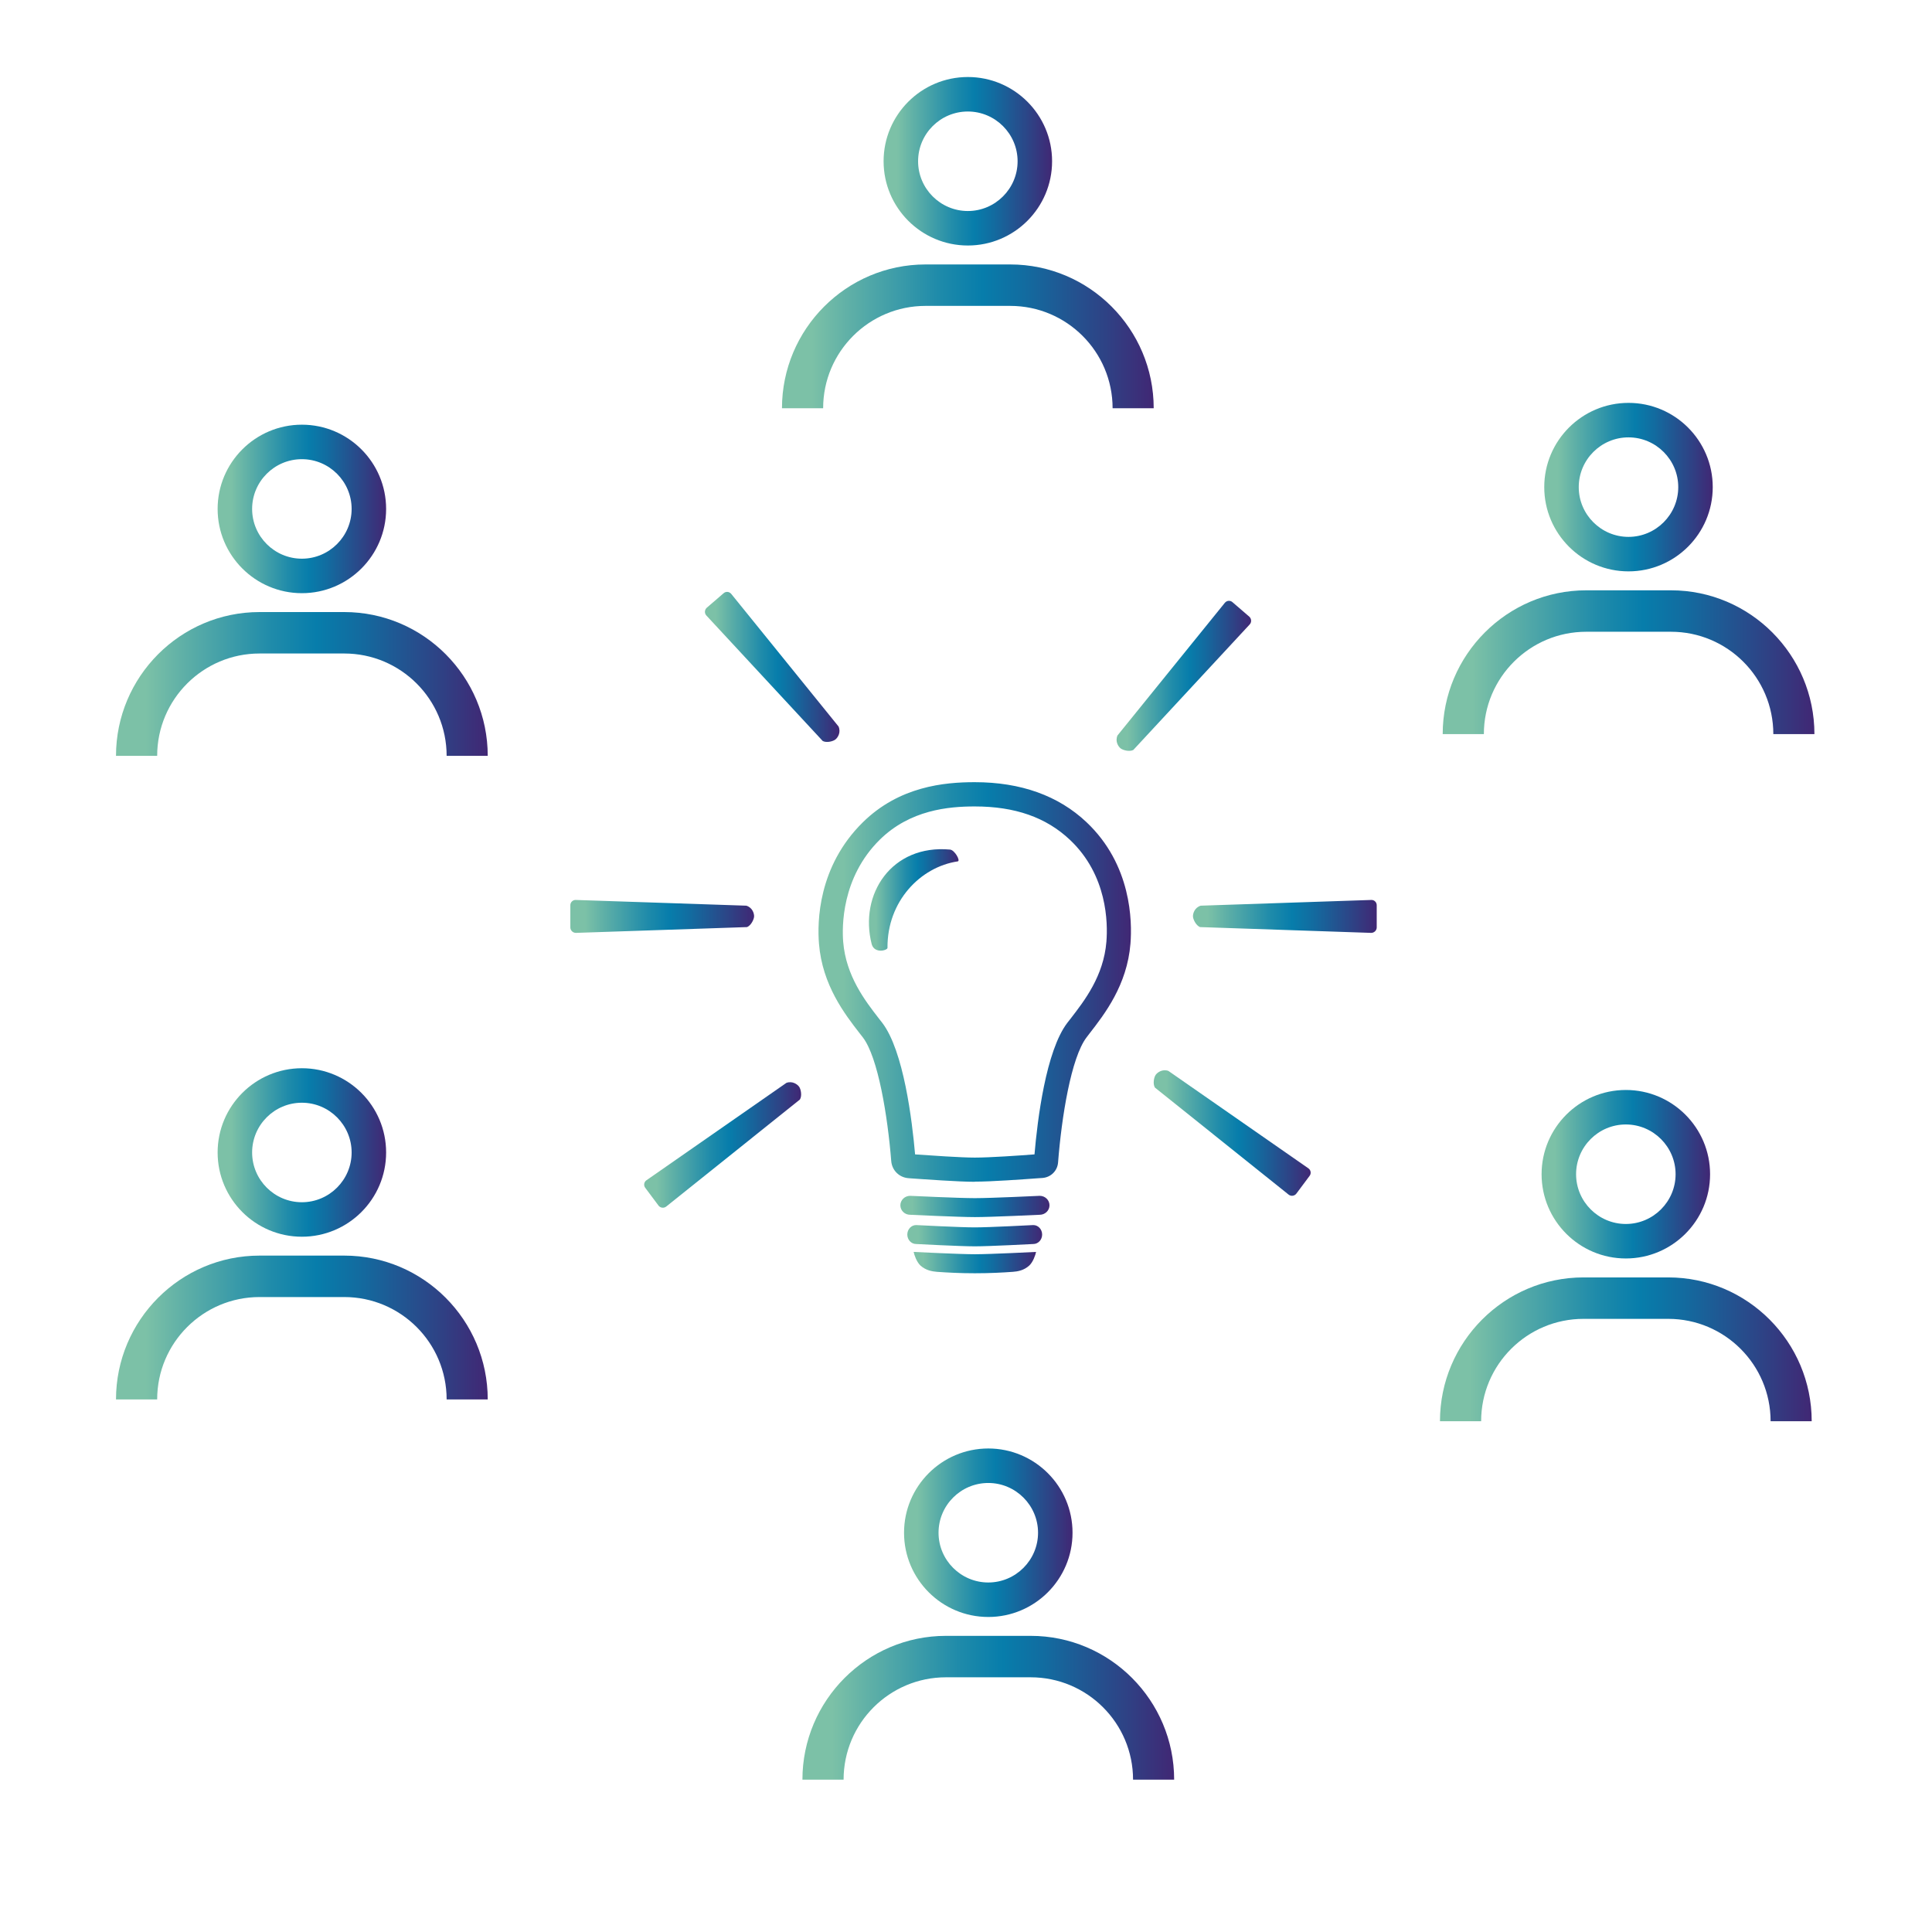 <?xml version="1.0" encoding="UTF-8"?>
<svg id="uuid-8b3b9fe8-c8fe-4e47-8f19-1e98771cfd85" data-name="Ebene 1" xmlns="http://www.w3.org/2000/svg" xmlns:xlink="http://www.w3.org/1999/xlink" viewBox="0 0 283.46 283.46">
  <defs>
    <linearGradient id="uuid-a23daec1-c74c-4b51-91cb-309bc79dd17b" data-name="Unbenannter Verlauf 6" x1="120.09" y1="144.07" x2="165.94" y2="144.07" gradientUnits="userSpaceOnUse">
      <stop offset=".08" stop-color="#7cc1a7"/>
      <stop offset=".18" stop-color="#5fb0a7"/>
      <stop offset=".42" stop-color="#1f8baa"/>
      <stop offset=".54" stop-color="#077dab"/>
      <stop offset=".65" stop-color="#126ca0"/>
      <stop offset=".87" stop-color="#2e4285"/>
      <stop offset="1" stop-color="#412774"/>
    </linearGradient>
    <linearGradient id="uuid-cbfbda4e-c3a1-4a6f-befa-ffa21f9f9ea2" data-name="Unbenannter Verlauf 6" x1="132.1" y1="177" x2="153.98" y2="177" xlink:href="#uuid-a23daec1-c74c-4b51-91cb-309bc79dd17b"/>
    <linearGradient id="uuid-7069ffbd-10a5-4104-b7d5-4650a5f41342" data-name="Unbenannter Verlauf 6" x1="133.12" y1="181.3" x2="152.91" y2="181.3" xlink:href="#uuid-a23daec1-c74c-4b51-91cb-309bc79dd17b"/>
    <linearGradient id="uuid-5045a97f-208e-43ee-828d-86c38a4e37fe" data-name="Unbenannter Verlauf 6" x1="134.06" y1="185.24" x2="152.02" y2="185.24" xlink:href="#uuid-a23daec1-c74c-4b51-91cb-309bc79dd17b"/>
    <linearGradient id="uuid-5019c317-0472-4b75-88ad-08976f810697" data-name="Unbenannter Verlauf 6" x1="175.02" y1="134.45" x2="201.99" y2="134.45" xlink:href="#uuid-a23daec1-c74c-4b51-91cb-309bc79dd17b"/>
    <linearGradient id="uuid-d6aebc84-179b-4d33-9c04-1609794353b1" data-name="Unbenannter Verlauf 6" x1="163.83" y1="99.16" x2="183.56" y2="99.16" xlink:href="#uuid-a23daec1-c74c-4b51-91cb-309bc79dd17b"/>
    <linearGradient id="uuid-503baf2b-3f01-4100-96e1-275538f6cbf6" data-name="Unbenannter Verlauf 6" x1="169.27" y1="166.23" x2="192.3" y2="166.23" xlink:href="#uuid-a23daec1-c74c-4b51-91cb-309bc79dd17b"/>
    <linearGradient id="uuid-1e4cf6ec-7d1e-4a16-8924-256eabd1df46" data-name="Unbenannter Verlauf 6" x1="83.68" y1="134.45" x2="110.65" y2="134.45" xlink:href="#uuid-a23daec1-c74c-4b51-91cb-309bc79dd17b"/>
    <linearGradient id="uuid-86b7e660-8a7b-410b-8e18-f8825ec6bc61" data-name="Unbenannter Verlauf 6" x1="103.43" y1="97.84" x2="123.16" y2="97.84" xlink:href="#uuid-a23daec1-c74c-4b51-91cb-309bc79dd17b"/>
    <linearGradient id="uuid-bceb93cc-8681-4cd1-8163-637b8d697922" data-name="Unbenannter Verlauf 6" x1="94.51" y1="167.98" x2="117.54" y2="167.98" xlink:href="#uuid-a23daec1-c74c-4b51-91cb-309bc79dd17b"/>
    <linearGradient id="uuid-76b6c785-37a6-49f6-9636-d253065d4b78" data-name="Unbenannter Verlauf 6" x1="127.48" y1="132.04" x2="140.64" y2="132.04" xlink:href="#uuid-a23daec1-c74c-4b51-91cb-309bc79dd17b"/>
    <linearGradient id="uuid-f84fddff-15b4-4c45-b611-b08c999511ba" data-name="Unbenannter Verlauf 6" x1="17.02" y1="194.77" x2="71.56" y2="194.77" xlink:href="#uuid-a23daec1-c74c-4b51-91cb-309bc79dd17b"/>
    <linearGradient id="uuid-5e46391c-3b80-4b24-9589-ce196c3c5a51" data-name="Unbenannter Verlauf 6" x1="31.93" y1="169.09" x2="56.65" y2="169.09" xlink:href="#uuid-a23daec1-c74c-4b51-91cb-309bc79dd17b"/>
    <linearGradient id="uuid-8ea7e182-389c-4cf4-862f-3d054eeebfcc" data-name="Unbenannter Verlauf 6" x1="117.73" y1="250.56" x2="172.27" y2="250.56" xlink:href="#uuid-a23daec1-c74c-4b51-91cb-309bc79dd17b"/>
    <linearGradient id="uuid-045c2a3e-81b4-4490-9f59-bf8121de8ca8" data-name="Unbenannter Verlauf 6" x1="132.64" y1="224.88" x2="157.36" y2="224.88" xlink:href="#uuid-a23daec1-c74c-4b51-91cb-309bc79dd17b"/>
    <linearGradient id="uuid-321d6cac-d600-46c1-aa4b-b678e39ec0d6" data-name="Unbenannter Verlauf 6" x1="211.27" y1="197.97" x2="265.81" y2="197.97" xlink:href="#uuid-a23daec1-c74c-4b51-91cb-309bc79dd17b"/>
    <linearGradient id="uuid-743416c4-59aa-4b20-8ddd-506cde00a788" data-name="Unbenannter Verlauf 6" x1="226.18" y1="172.28" x2="250.9" y2="172.28" xlink:href="#uuid-a23daec1-c74c-4b51-91cb-309bc79dd17b"/>
    <linearGradient id="uuid-b4d21e75-c95c-4d46-b125-96da07aefa78" data-name="Unbenannter Verlauf 6" x1="211.66" y1="97.16" x2="266.2" y2="97.16" xlink:href="#uuid-a23daec1-c74c-4b51-91cb-309bc79dd17b"/>
    <linearGradient id="uuid-0cdf3519-32b4-4486-b9e1-c1bb581b9227" data-name="Unbenannter Verlauf 6" x1="226.57" y1="71.47" x2="251.3" y2="71.47" xlink:href="#uuid-a23daec1-c74c-4b51-91cb-309bc79dd17b"/>
    <linearGradient id="uuid-d9adcc6f-b3c7-4a74-ad68-c95f8a7aa417" data-name="Unbenannter Verlauf 6" x1="114.73" y1="49.35" x2="169.27" y2="49.35" xlink:href="#uuid-a23daec1-c74c-4b51-91cb-309bc79dd17b"/>
    <linearGradient id="uuid-9545f24c-8fda-4310-9da3-6025ab87c3e8" data-name="Unbenannter Verlauf 6" x1="129.64" y1="23.66" x2="154.36" y2="23.66" xlink:href="#uuid-a23daec1-c74c-4b51-91cb-309bc79dd17b"/>
    <linearGradient id="uuid-16bfe8e7-4e77-4c6b-accb-66ecaf7e86b6" data-name="Unbenannter Verlauf 6" x1="17.02" y1="100.35" x2="71.56" y2="100.35" xlink:href="#uuid-a23daec1-c74c-4b51-91cb-309bc79dd17b"/>
    <linearGradient id="uuid-2bd700d4-29f5-4eac-9287-be05ee7fa527" data-name="Unbenannter Verlauf 6" x1="31.93" y1="74.67" x2="56.65" y2="74.67" xlink:href="#uuid-a23daec1-c74c-4b51-91cb-309bc79dd17b"/>
  </defs>
  <g>
    <path d="M143.01,173.39c-2.34,0-7.17-.35-9.49-.51l-.23-.02c-1.36-.1-2.42-1.15-2.53-2.51-.52-6.54-1.92-15.21-4.16-18.14l-.46-.59c-2.19-2.82-5.49-7.08-5.98-13.16-.26-3.19-.15-11.32,6.42-17.8,5.36-5.28,11.94-5.9,16.42-5.9h.01c6.76,0,12.28,1.98,16.4,5.87,6.62,6.25,6.71,14.55,6.45,17.82-.49,6.08-3.8,10.34-5.99,13.16l-.45.59c-2.27,2.97-3.67,11.73-4.18,18.34-.09,1.24-1.06,2.2-2.3,2.29l-.61.04c-2.21.16-6.82.5-9.32.5ZM151.7,170.28h0s0,0,0,0ZM134.25,169.37c2.29.16,6.71.47,8.77.47,2.27,0,6.5-.3,8.76-.47.43-5.05,1.67-15.2,4.83-19.32l.47-.6c2.04-2.64,4.84-6.25,5.25-11.28.22-2.77.15-9.76-5.35-14.95-3.49-3.3-8.06-4.9-13.96-4.9h-.01c-3.86,0-9.49.51-13.93,4.88-5.66,5.58-5.54,12.88-5.37,14.98.41,5.02,3.21,8.64,5.25,11.27l.47.6c3.16,4.12,4.4,14.39,4.83,19.32Z" fill="url(#uuid-a23daec1-c74c-4b51-91cb-309bc79dd17b)" stroke-width="0"/>
    <path d="M152.54,178.23s-7.12.34-9.5.34-9.5-.34-9.5-.34c-.8,0-1.44-.62-1.44-1.39h0c0-.77.65-1.39,1.44-1.39,0,0,7.12.34,9.5.34s9.5-.34,9.5-.34c.8,0,1.44.62,1.44,1.39h0c0,.77-.65,1.39-1.44,1.39Z" fill="url(#uuid-cbfbda4e-c3a1-4a6f-befa-ffa21f9f9ea2)" stroke-width="0"/>
    <path d="M151.6,182.52s-6.44.34-8.59.34-8.59-.34-8.59-.34c-.72,0-1.3-.62-1.3-1.39h0c0-.77.58-1.39,1.3-1.39,0,0,6.44.34,8.59.34s8.59-.34,8.59-.34c.72,0,1.3.62,1.3,1.39h0c0,.77-.58,1.39-1.3,1.39Z" fill="url(#uuid-7069ffbd-10a5-4104-b7d5-4650a5f41342)" stroke-width="0"/>
    <path d="M143.04,186.81c2.25,0,4.03-.1,5.57-.21.71-.05,1.62-.21,2.4-.92.55-.5.92-1.57,1-2,0,0-6.73.34-8.98.34-2.25,0-8.98-.34-8.98-.34.08.43.45,1.5,1,2,.78.71,1.7.86,2.4.92,1.54.11,3.33.21,5.57.21Z" fill="url(#uuid-5045a97f-208e-43ee-828d-86c38a4e37fe)" stroke-width="0"/>
    <path d="M176.05,136.02l25.11.85c.43.01.81-.33.83-.77v-3.25c.02-.46-.35-.83-.8-.81l-25.02.84c-.91.28-1.15,1.15-1.14,1.57s.43,1.32,1.03,1.57Z" fill="url(#uuid-5019c317-0472-4b75-88ad-08976f810697)" stroke-width="0"/>
    <path d="M166.27,110.04l17.08-18.42c.3-.32.28-.82-.04-1.13l-2.46-2.12c-.33-.32-.85-.28-1.14.07l-15.75,19.46c-.38.87.11,1.62.44,1.89s1.28.54,1.86.25Z" fill="url(#uuid-d6aebc84-179b-4d33-9c04-1609794353b1)" stroke-width="0"/>
    <path d="M169.45,159.57l19.61,15.7c.34.27.84.22,1.12-.12l1.94-2.6c.29-.35.22-.87-.15-1.13l-20.55-14.3c-.89-.31-1.61.23-1.86.58s-.45,1.32-.11,1.87Z" fill="url(#uuid-503baf2b-3f01-4100-96e1-275538f6cbf6)" stroke-width="0"/>
    <path d="M109.62,136.02l-25.11.85c-.43.01-.81-.33-.83-.77v-3.25c-.02-.46.35-.83.8-.81l25.02.84c.91.28,1.15,1.15,1.14,1.57s-.43,1.32-1.03,1.57Z" fill="url(#uuid-1e4cf6ec-7d1e-4a16-8924-256eabd1df46)" stroke-width="0"/>
    <path d="M120.72,108.73l-17.08-18.42c-.3-.32-.28-.82.04-1.13l2.46-2.12c.33-.32.85-.28,1.14.07l15.75,19.46c.38.87-.11,1.62-.44,1.89-.33.28-1.28.54-1.86.25Z" fill="url(#uuid-86b7e660-8a7b-410b-8e18-f8825ec6bc61)" stroke-width="0"/>
    <path d="M117.36,161.32l-19.61,15.7c-.34.27-.84.22-1.12-.12l-1.94-2.6c-.29-.35-.22-.87.15-1.13l20.55-14.3c.89-.31,1.61.23,1.86.58s.45,1.32.11,1.87Z" fill="url(#uuid-bceb93cc-8681-4cd1-8163-637b8d697922)" stroke-width="0"/>
    <path d="M139.39,124.65c.68.06,1.57,1.66,1.13,1.73-5.5.82-10.37,5.87-10.31,12.69,0,.36-1.88.9-2.31-.52-1.9-7.38,2.95-14.69,11.5-13.9Z" fill="url(#uuid-76b6c785-37a6-49f6-9636-d253065d4b78)" stroke-width="0"/>
  </g>
  <g>
    <path d="M50.51,184.22h-12.43c-11.62,0-21.06,9.48-21.06,21.1h6.04c0-8.31,6.75-15.02,15.02-15.02h12.43c8.27,0,15.02,6.71,15.02,15.02h6.03c0-11.63-9.43-21.1-21.05-21.1Z" fill="url(#uuid-f84fddff-15b4-4c45-b611-b08c999511ba)" stroke-width="0"/>
    <path d="M44.29,181.45c-6.82,0-12.36-5.54-12.36-12.36s5.54-12.36,12.36-12.36,12.36,5.54,12.36,12.36-5.54,12.36-12.36,12.36ZM44.29,161.79c-4.03,0-7.3,3.28-7.3,7.3s3.28,7.3,7.3,7.3,7.3-3.28,7.3-7.3-3.28-7.3-7.3-7.3Z" fill="url(#uuid-5e46391c-3b80-4b24-9589-ce196c3c5a51)" stroke-width="0"/>
  </g>
  <g>
    <path d="M151.22,240.01h-12.43c-11.62,0-21.06,9.48-21.06,21.1h6.04c0-8.31,6.75-15.02,15.02-15.02h12.43c8.27,0,15.02,6.71,15.02,15.02h6.03c0-11.63-9.43-21.1-21.05-21.1Z" fill="url(#uuid-8ea7e182-389c-4cf4-862f-3d054eeebfcc)" stroke-width="0"/>
    <path d="M145,237.24c-6.82,0-12.36-5.54-12.36-12.36s5.54-12.36,12.36-12.36,12.36,5.54,12.36,12.36-5.54,12.36-12.36,12.36ZM145,217.58c-4.03,0-7.3,3.28-7.3,7.3s3.28,7.3,7.3,7.3,7.3-3.28,7.3-7.3-3.28-7.3-7.3-7.3Z" fill="url(#uuid-045c2a3e-81b4-4490-9f59-bf8121de8ca8)" stroke-width="0"/>
  </g>
  <g>
    <path d="M244.76,187.42h-12.43c-11.62,0-21.06,9.48-21.06,21.1h6.04c0-8.31,6.75-15.02,15.02-15.02h12.43c8.27,0,15.02,6.71,15.02,15.02h6.03c0-11.63-9.43-21.1-21.05-21.1Z" fill="url(#uuid-321d6cac-d600-46c1-aa4b-b678e39ec0d6)" stroke-width="0"/>
    <path d="M238.54,184.64c-6.82,0-12.36-5.54-12.36-12.36s5.54-12.36,12.36-12.36,12.36,5.54,12.36,12.36-5.54,12.36-12.36,12.36ZM238.54,164.98c-4.03,0-7.3,3.28-7.3,7.3s3.28,7.3,7.3,7.3,7.3-3.28,7.3-7.3-3.28-7.3-7.3-7.3Z" fill="url(#uuid-743416c4-59aa-4b20-8ddd-506cde00a788)" stroke-width="0"/>
  </g>
  <g>
    <path d="M245.16,86.61h-12.43c-11.62,0-21.06,9.48-21.06,21.1h6.04c0-8.31,6.75-15.02,15.02-15.02h12.43c8.27,0,15.02,6.71,15.02,15.02h6.03c0-11.63-9.43-21.1-21.05-21.1Z" fill="url(#uuid-b4d21e75-c95c-4d46-b125-96da07aefa78)" stroke-width="0"/>
    <path d="M238.93,83.83c-6.82,0-12.36-5.54-12.36-12.36s5.54-12.36,12.36-12.36,12.36,5.54,12.36,12.36-5.54,12.36-12.36,12.36ZM238.93,64.17c-4.03,0-7.3,3.28-7.3,7.3s3.28,7.3,7.3,7.3,7.3-3.28,7.3-7.3-3.28-7.3-7.3-7.3Z" fill="url(#uuid-0cdf3519-32b4-4486-b9e1-c1bb581b9227)" stroke-width="0"/>
  </g>
  <g>
    <path d="M148.22,38.8h-12.43c-11.62,0-21.06,9.48-21.06,21.1h6.04c0-8.31,6.75-15.02,15.02-15.02h12.43c8.27,0,15.02,6.71,15.02,15.02h6.03c0-11.63-9.43-21.1-21.05-21.1Z" fill="url(#uuid-d9adcc6f-b3c7-4a74-ad68-c95f8a7aa417)" stroke-width="0"/>
    <path d="M142,36.02c-6.82,0-12.36-5.54-12.36-12.36s5.54-12.36,12.36-12.36,12.36,5.54,12.36,12.36-5.54,12.36-12.36,12.36ZM142,16.36c-4.03,0-7.3,3.28-7.3,7.3s3.28,7.3,7.3,7.3,7.3-3.28,7.3-7.3-3.28-7.3-7.3-7.3Z" fill="url(#uuid-9545f24c-8fda-4310-9da3-6025ab87c3e8)" stroke-width="0"/>
  </g>
  <g>
    <path d="M50.51,89.8h-12.43c-11.62,0-21.06,9.48-21.06,21.1h6.04c0-8.31,6.75-15.02,15.02-15.02h12.43c8.27,0,15.02,6.71,15.02,15.02h6.03c0-11.63-9.43-21.1-21.05-21.1Z" fill="url(#uuid-16bfe8e7-4e77-4c6b-accb-66ecaf7e86b6)" stroke-width="0"/>
    <path d="M44.29,87.03c-6.82,0-12.36-5.54-12.36-12.36s5.54-12.36,12.36-12.36,12.36,5.54,12.36,12.36-5.54,12.36-12.36,12.36ZM44.29,67.37c-4.03,0-7.3,3.28-7.3,7.3s3.28,7.3,7.3,7.3,7.3-3.28,7.3-7.3-3.28-7.3-7.3-7.3Z" fill="url(#uuid-2bd700d4-29f5-4eac-9287-be05ee7fa527)" stroke-width="0"/>
  </g>
</svg>
